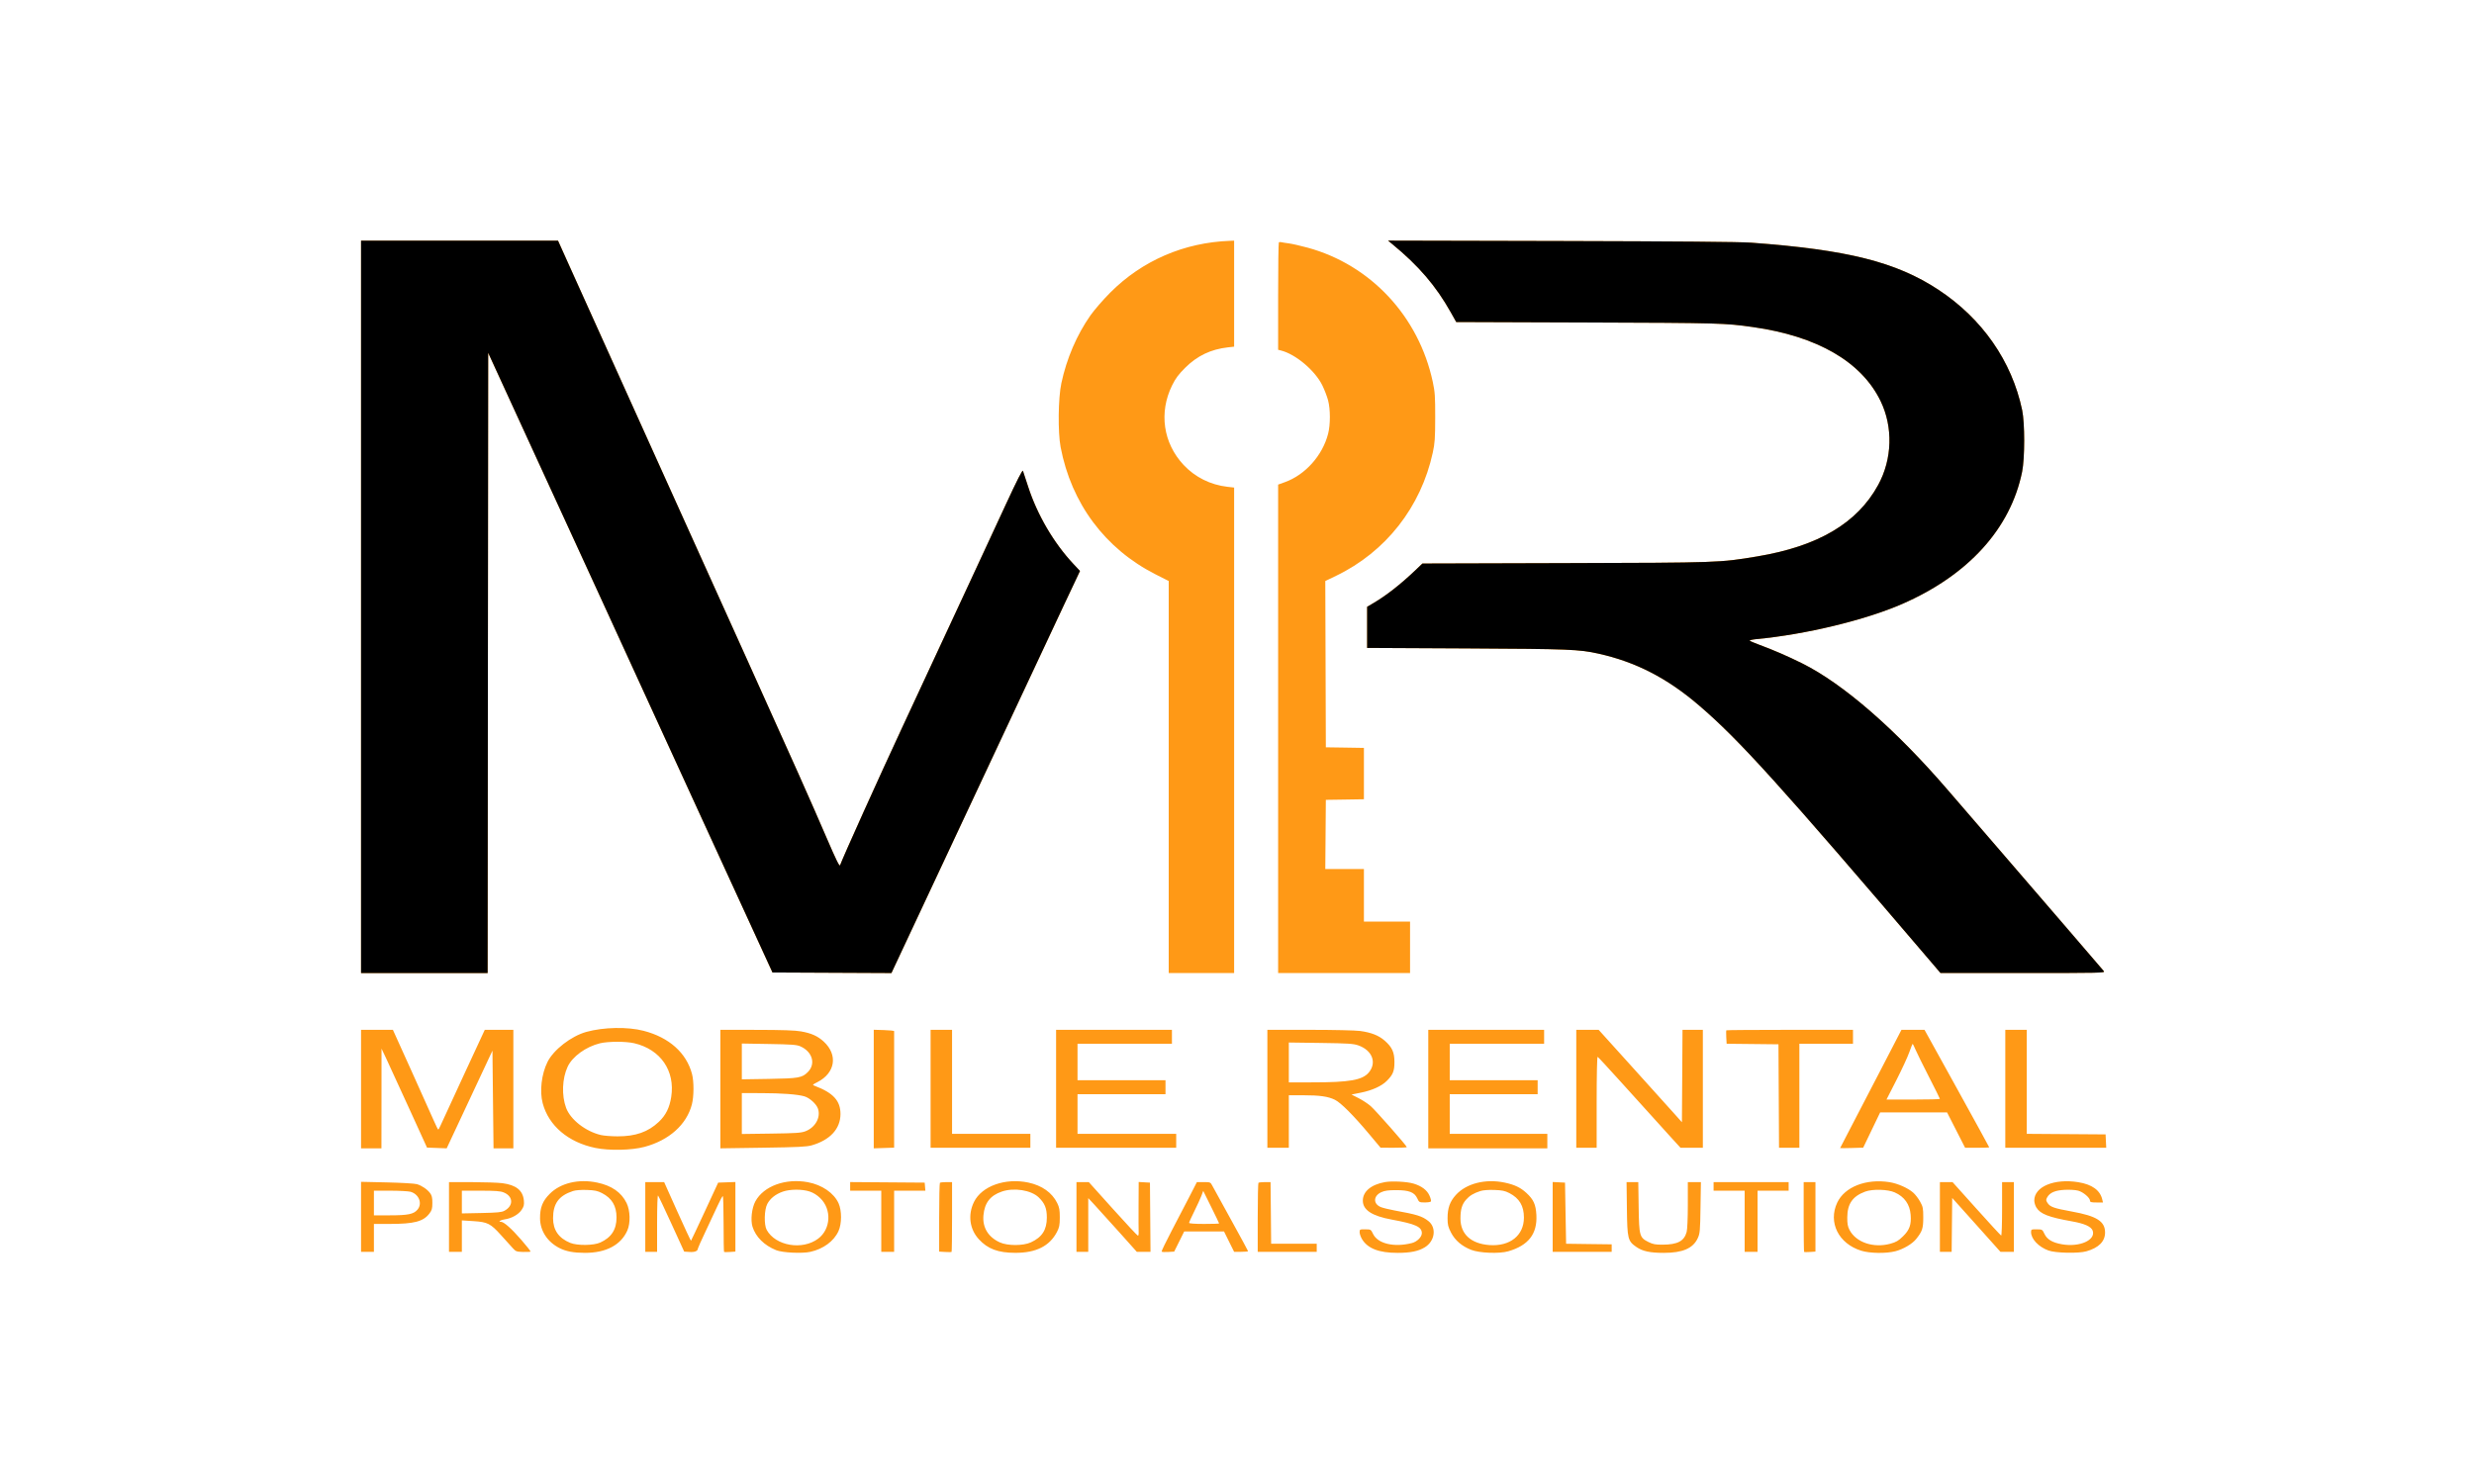 <svg width="80" height="48" viewBox="0 0 80 48" fill="none" xmlns="http://www.w3.org/2000/svg">
<g id="Group 5221">
<g id="Group 5196">
<path id="Mobile Rental Solutions Logo Diapositief (2) (1) 1 (Traced)" fill-rule="evenodd" clip-rule="evenodd" d="M18.368 8.504C18.705 9.252 20.509 13.252 21.204 14.79C21.423 15.276 21.748 15.994 21.924 16.385C22.731 18.174 23.119 19.032 24.179 21.38C25.628 24.589 26.219 25.914 26.73 27.102C27.037 27.815 27.146 28.038 27.165 27.986C27.266 27.709 28.403 25.187 29.182 23.513C29.431 22.979 29.892 21.988 30.206 21.31C30.521 20.633 31.054 19.486 31.391 18.761C31.728 18.036 32.241 16.931 32.53 16.305C32.893 15.521 33.063 15.187 33.078 15.23C33.091 15.264 33.166 15.494 33.246 15.74C33.542 16.653 34.073 17.56 34.709 18.24L34.923 18.468L34.748 18.84C34.651 19.044 34.51 19.345 34.433 19.507C34.207 19.986 33.497 21.501 31.097 26.626L28.826 31.473L26.903 31.464L24.979 31.455L24.351 30.085C24.006 29.332 23.257 27.701 22.688 26.461C21.274 23.38 20.887 22.534 20.693 22.108C20.602 21.908 20.43 21.533 20.312 21.276C20.193 21.018 20.021 20.643 19.93 20.443C19.839 20.243 19.671 19.876 19.557 19.628C19.443 19.38 18.91 18.217 18.371 17.044C17.833 15.871 17.342 14.802 17.28 14.668C17.218 14.535 16.857 13.747 16.477 12.918L15.786 11.411L15.777 21.442L15.768 31.472H13.722H11.675V19.628V7.784H14.86H18.044L18.368 8.504ZM39.907 9.498V11.213L39.708 11.235C39.154 11.297 38.715 11.507 38.327 11.893C38.107 12.112 38.015 12.236 37.901 12.466C37.469 13.343 37.612 14.331 38.273 15.038C38.645 15.435 39.142 15.683 39.694 15.746L39.907 15.77V23.621V31.472H38.85H37.792V25.133V18.793L37.367 18.578C35.734 17.749 34.642 16.284 34.296 14.46C34.205 13.976 34.217 12.88 34.32 12.397C34.489 11.601 34.818 10.833 35.26 10.203C35.383 10.027 35.672 9.694 35.901 9.464C36.934 8.428 38.288 7.843 39.777 7.789L39.907 7.784V9.498ZM56.625 7.849C59.738 8.077 61.315 8.473 62.677 9.369C64.098 10.305 65.056 11.681 65.389 13.264C65.477 13.685 65.477 14.819 65.388 15.258C65.016 17.096 63.648 18.604 61.506 19.537C60.309 20.058 58.391 20.521 56.805 20.671C56.665 20.685 56.564 20.708 56.579 20.723C56.595 20.739 56.735 20.798 56.891 20.856C57.327 21.016 57.814 21.227 58.272 21.455C59.602 22.116 61.295 23.588 62.99 25.559C63.351 25.979 63.688 26.369 63.738 26.426C63.789 26.483 64.28 27.053 64.83 27.692C65.38 28.331 66.315 29.416 66.907 30.103C67.499 30.79 68.005 31.379 68.031 31.412C68.076 31.469 67.939 31.472 65.412 31.471L62.746 31.47L62.507 31.189C57.556 25.387 56.242 23.932 54.943 22.819C53.907 21.93 52.891 21.408 51.679 21.14C51.06 21.003 50.741 20.99 47.425 20.973L44.208 20.957V20.292V19.627L44.408 19.509C44.834 19.258 45.284 18.905 45.77 18.443L45.996 18.227L50.608 18.214C55.619 18.2 55.597 18.201 56.824 17.997C58.792 17.668 60.055 16.923 60.731 15.689C61.19 14.852 61.22 13.814 60.81 12.97C60.193 11.7 58.763 10.872 56.677 10.578C55.77 10.45 55.62 10.445 51.345 10.431L47.089 10.416L46.91 10.097C46.432 9.246 45.873 8.595 45.022 7.896L44.885 7.783L50.486 7.796C54.199 7.805 56.268 7.822 56.625 7.849ZM41.676 7.872C41.781 7.886 42.056 7.948 42.286 8.011C44.324 8.568 45.877 10.235 46.33 12.349C46.401 12.682 46.41 12.817 46.409 13.507C46.408 14.177 46.397 14.336 46.331 14.639C45.949 16.4 44.81 17.851 43.204 18.625L42.855 18.793L42.864 21.482L42.873 24.172L43.489 24.181L44.104 24.191V25.021V25.852L43.489 25.862L42.873 25.871L42.864 26.99L42.855 28.108H43.479H44.104V28.958V29.808H44.85H45.596V30.64V31.472H43.462H41.33V23.573V15.674L41.547 15.596C42.207 15.359 42.767 14.732 42.947 14.027C43.022 13.733 43.022 13.242 42.946 12.952C42.914 12.828 42.83 12.609 42.76 12.466C42.525 11.986 41.897 11.456 41.422 11.337L41.33 11.314V9.589C41.33 8.641 41.34 7.854 41.353 7.841C41.366 7.828 41.401 7.825 41.431 7.833C41.461 7.841 41.571 7.859 41.676 7.872Z" fill="#FF9916"/>
<path id="Mobile Rental Solutions Logo Diapositief (2) (1) 1 (Traced)_2" fill-rule="evenodd" clip-rule="evenodd" d="M18.368 8.504C18.705 9.252 20.509 13.252 21.204 14.79C21.423 15.276 21.748 15.994 21.924 16.385C22.731 18.174 23.119 19.032 24.179 21.38C25.628 24.589 26.219 25.914 26.73 27.102C27.037 27.815 27.146 28.038 27.165 27.986C27.266 27.709 28.403 25.187 29.182 23.513C29.431 22.979 29.892 21.988 30.206 21.31C30.521 20.633 31.054 19.486 31.391 18.761C31.728 18.036 32.241 16.931 32.53 16.305C32.893 15.521 33.063 15.187 33.078 15.23C33.091 15.264 33.166 15.494 33.246 15.74C33.542 16.653 34.073 17.56 34.709 18.24L34.923 18.468L34.748 18.84C34.651 19.044 34.51 19.345 34.433 19.507C34.207 19.986 33.497 21.501 31.097 26.626L28.826 31.473L26.903 31.464L24.979 31.455L24.351 30.085C24.006 29.332 23.257 27.701 22.688 26.461C21.274 23.38 20.887 22.534 20.693 22.108C20.602 21.908 20.43 21.533 20.312 21.276C20.193 21.018 20.021 20.643 19.93 20.443C19.839 20.243 19.671 19.876 19.557 19.628C19.443 19.38 18.91 18.217 18.371 17.044C17.833 15.871 17.342 14.802 17.28 14.668C17.218 14.535 16.857 13.747 16.477 12.918L15.786 11.411L15.777 21.442L15.768 31.472H13.722H11.675V19.628V7.784H14.86H18.044L18.368 8.504ZM56.625 7.849C59.738 8.077 61.315 8.473 62.677 9.369C64.098 10.305 65.056 11.681 65.389 13.264C65.477 13.685 65.477 14.819 65.388 15.258C65.016 17.096 63.648 18.604 61.506 19.537C60.309 20.058 58.391 20.521 56.805 20.671C56.665 20.685 56.564 20.708 56.579 20.723C56.595 20.739 56.735 20.798 56.891 20.856C57.327 21.016 57.814 21.227 58.272 21.455C59.602 22.116 61.295 23.588 62.99 25.559C63.351 25.979 63.688 26.369 63.738 26.426C63.789 26.483 64.28 27.053 64.83 27.692C65.38 28.331 66.315 29.416 66.907 30.103C67.499 30.79 68.005 31.379 68.031 31.412C68.076 31.469 67.939 31.472 65.412 31.471L62.746 31.47L62.507 31.189C57.556 25.387 56.242 23.932 54.943 22.819C53.907 21.93 52.891 21.408 51.679 21.14C51.06 21.003 50.741 20.99 47.425 20.973L44.208 20.957V20.292V19.627L44.408 19.509C44.834 19.258 45.284 18.905 45.77 18.443L45.996 18.227L50.608 18.214C55.619 18.2 55.597 18.201 56.824 17.997C58.792 17.668 60.055 16.923 60.731 15.689C61.19 14.852 61.22 13.814 60.81 12.97C60.193 11.7 58.763 10.872 56.677 10.578C55.77 10.45 55.62 10.445 51.345 10.431L47.089 10.416L46.91 10.097C46.432 9.246 45.873 8.595 45.022 7.896L44.885 7.783L50.486 7.796C54.199 7.805 56.268 7.822 56.625 7.849Z" fill="black"/>
<path id="Mobile Rental Solutions Logo Diapositief (2) (1) 1 (Traced)_3" fill-rule="evenodd" clip-rule="evenodd" d="M20.814 33.342C21.638 33.556 22.195 34.053 22.377 34.737C22.442 34.982 22.44 35.464 22.373 35.722C22.203 36.376 21.636 36.883 20.839 37.096C20.426 37.207 19.701 37.222 19.253 37.13C18.376 36.949 17.744 36.414 17.549 35.686C17.445 35.297 17.509 34.743 17.703 34.351C17.898 33.956 18.468 33.514 18.959 33.377C19.517 33.222 20.299 33.207 20.814 33.342ZM13.305 34.637C13.635 35.366 13.961 36.092 14.029 36.25C14.097 36.407 14.161 36.535 14.171 36.535C14.181 36.535 14.214 36.477 14.245 36.405C14.275 36.334 14.609 35.608 14.988 34.793L15.676 33.31H16.138H16.6L16.6 35.226L16.6 37.143H16.279H15.959L15.941 35.563L15.924 33.983L15.184 35.563L14.444 37.143L14.126 37.131L13.808 37.119L13.22 35.83C12.897 35.121 12.566 34.401 12.485 34.229L12.337 33.917L12.336 35.53L12.334 37.143H12.005H11.675V35.226V33.31H12.19H12.705L13.305 34.637ZM25.899 33.36C26.239 33.42 26.441 33.511 26.637 33.691C27.102 34.12 27.011 34.705 26.433 35.001C26.264 35.087 26.262 35.09 26.346 35.122C26.946 35.349 27.179 35.605 27.178 36.035C27.176 36.511 26.843 36.874 26.251 37.045C26.086 37.093 25.813 37.106 24.673 37.123L23.294 37.143L23.294 35.226L23.294 33.31L24.465 33.311C25.293 33.312 25.712 33.326 25.899 33.36ZM28.913 33.353C28.913 33.368 28.913 34.221 28.913 35.25V37.121L28.583 37.132L28.254 37.143L28.254 35.225L28.254 33.308L28.583 33.318C28.765 33.323 28.913 33.339 28.913 33.353ZM30.786 34.992V36.674H32.052H33.318V36.9V37.125H31.705H30.092V35.218V33.31H30.439H30.786V34.992ZM37.896 33.536V33.761H36.37H34.843V34.351V34.94H36.266H37.688V35.166V35.391H36.266H34.843V36.033V36.674H36.439H38.034V36.9V37.125H36.092H34.15V35.218V33.31H36.023H37.896V33.536ZM43.986 33.347C44.347 33.398 44.585 33.492 44.778 33.662C45.017 33.872 45.091 34.036 45.091 34.351C45.091 34.645 45.044 34.761 44.844 34.961C44.675 35.13 44.372 35.268 44.005 35.342L43.702 35.403L43.929 35.518C44.054 35.581 44.23 35.696 44.32 35.774C44.479 35.911 45.491 37.061 45.491 37.104C45.491 37.116 45.3 37.124 45.066 37.124L44.642 37.122L44.277 36.686C43.77 36.08 43.355 35.663 43.163 35.571C42.942 35.464 42.675 35.426 42.136 35.426L41.676 35.426V36.276V37.125H41.329H40.982V35.218V33.31H42.35C43.137 33.31 43.831 33.326 43.986 33.347ZM49.931 33.536V33.761H48.405H46.879V34.351V34.94H48.3H49.722V35.166V35.391H48.3H46.879V36.033V36.674H48.457H50.035V36.908V37.143H48.11H46.185V35.226V33.31H48.058H49.931V33.536ZM52.781 34.513C53.378 35.174 53.984 35.847 54.127 36.007L54.387 36.298L54.397 34.804L54.406 33.31H54.735H55.064V35.218V37.125H54.703H54.342L54.001 36.751C53.626 36.34 53.441 36.135 52.395 34.975C52.008 34.546 51.678 34.189 51.661 34.183C51.643 34.176 51.63 34.81 51.63 35.648V37.125H51.301H50.971V35.218V33.31H51.333H51.695L52.781 34.513ZM59.919 33.536V33.761H59.052H58.185V35.443V37.125H57.856H57.527L57.518 35.452L57.509 33.778L56.671 33.769L55.833 33.76L55.821 33.549C55.815 33.434 55.816 33.332 55.824 33.325C55.832 33.317 56.757 33.31 57.879 33.31H59.919V33.536ZM63.278 35.202C63.853 36.243 64.324 37.101 64.324 37.11C64.324 37.118 64.148 37.125 63.934 37.125L63.544 37.124L63.253 36.553L62.961 35.981H61.879H60.797L60.523 36.551L60.249 37.121L59.876 37.132C59.671 37.138 59.503 37.139 59.503 37.134C59.503 37.13 59.665 36.818 59.862 36.441C60.06 36.064 60.506 35.205 60.853 34.533L61.486 33.31H61.859H62.232L63.278 35.202ZM65.538 34.992V36.674L66.813 36.683L68.087 36.692L68.097 36.908L68.108 37.125H66.476H64.844V35.218V33.31H65.191H65.538V34.992ZM19.402 33.745C18.947 33.856 18.511 34.171 18.356 34.502C18.177 34.884 18.157 35.434 18.306 35.835C18.448 36.215 18.932 36.593 19.428 36.712C19.523 36.735 19.764 36.754 19.965 36.755C20.552 36.756 20.956 36.615 21.305 36.285C21.53 36.072 21.651 35.828 21.705 35.48C21.836 34.635 21.361 33.944 20.511 33.744C20.242 33.68 19.667 33.681 19.402 33.745ZM41.676 34.365V35.01L42.448 35.009C43.635 35.009 44.054 34.935 44.26 34.692C44.529 34.372 44.374 33.97 43.92 33.812C43.766 33.758 43.591 33.746 42.708 33.734L41.676 33.72V34.365ZM23.988 34.332V34.911L24.863 34.897C25.827 34.881 25.937 34.862 26.122 34.676C26.387 34.411 26.27 34.014 25.878 33.843C25.762 33.792 25.597 33.78 24.863 33.768L23.988 33.753V34.332ZM61.741 34.03C61.69 34.178 61.502 34.584 61.325 34.932L61.002 35.565H61.865C62.34 35.565 62.729 35.555 62.729 35.543C62.729 35.531 62.568 35.207 62.371 34.823C62.175 34.439 61.979 34.043 61.937 33.943C61.894 33.843 61.854 33.761 61.848 33.761C61.841 33.761 61.793 33.882 61.741 34.03ZM23.988 36.018V36.679L24.933 36.666C25.731 36.655 25.903 36.644 26.041 36.592C26.362 36.471 26.545 36.145 26.451 35.862C26.401 35.71 26.182 35.511 26.011 35.461C25.787 35.396 25.283 35.358 24.621 35.357L23.988 35.356V36.018ZM19.313 38.251C19.782 38.35 20.093 38.567 20.262 38.913C20.38 39.155 20.391 39.563 20.286 39.8C20.078 40.271 19.596 40.525 18.912 40.524C18.55 40.523 18.304 40.477 18.092 40.369C17.7 40.17 17.466 39.812 17.463 39.405C17.46 39.059 17.545 38.846 17.777 38.614C18.128 38.262 18.714 38.124 19.313 38.251ZM26.122 38.238C26.582 38.323 26.968 38.589 27.117 38.922C27.223 39.16 27.222 39.578 27.115 39.817C26.968 40.144 26.625 40.398 26.203 40.491C25.933 40.55 25.302 40.519 25.098 40.437C24.713 40.282 24.437 40.009 24.333 39.678C24.265 39.461 24.31 39.071 24.426 38.857C24.695 38.362 25.4 38.105 26.122 38.238ZM33.253 38.25C33.695 38.344 34.021 38.576 34.187 38.914C34.256 39.055 34.27 39.137 34.27 39.38C34.269 39.629 34.254 39.701 34.178 39.848C33.939 40.305 33.503 40.524 32.832 40.523C32.273 40.522 31.939 40.397 31.65 40.081C31.352 39.755 31.292 39.291 31.495 38.877C31.747 38.363 32.506 38.092 33.253 38.25ZM45.711 38.284C45.969 38.361 46.147 38.495 46.224 38.672C46.262 38.756 46.283 38.841 46.271 38.86C46.26 38.879 46.169 38.894 46.07 38.893C45.895 38.892 45.888 38.888 45.829 38.76C45.738 38.563 45.563 38.495 45.144 38.495C44.895 38.495 44.777 38.511 44.669 38.56C44.404 38.68 44.396 38.941 44.655 39.045C44.724 39.072 44.921 39.12 45.093 39.152C45.816 39.283 45.984 39.335 46.185 39.492C46.46 39.705 46.403 40.143 46.073 40.344C45.866 40.471 45.606 40.524 45.194 40.524C44.592 40.524 44.227 40.384 44.043 40.081C44.001 40.01 43.965 39.909 43.965 39.857C43.965 39.764 43.971 39.761 44.147 39.763C44.327 39.764 44.33 39.766 44.399 39.91C44.55 40.228 45.083 40.354 45.657 40.206C45.822 40.164 45.977 40.01 45.977 39.888C45.977 39.681 45.775 39.59 45.006 39.448C44.365 39.331 44.069 39.137 44.069 38.835C44.069 38.539 44.334 38.316 44.784 38.235C45.008 38.194 45.501 38.22 45.711 38.284ZM48.655 38.251C48.976 38.319 49.169 38.411 49.359 38.586C49.59 38.799 49.662 38.959 49.681 39.298C49.714 39.909 49.425 40.283 48.772 40.473C48.484 40.556 47.839 40.532 47.572 40.426C47.27 40.307 47.052 40.121 46.922 39.87C46.825 39.682 46.809 39.616 46.809 39.4C46.809 39.074 46.883 38.866 47.075 38.653C47.412 38.278 48.035 38.12 48.655 38.251ZM61.099 38.237C61.364 38.279 61.695 38.425 61.865 38.575C61.932 38.633 62.033 38.764 62.089 38.866C62.182 39.034 62.191 39.08 62.191 39.38C62.191 39.733 62.161 39.824 61.964 40.073C61.838 40.233 61.548 40.404 61.291 40.471C60.99 40.549 60.466 40.541 60.187 40.455C59.452 40.227 59.108 39.54 59.409 38.899C59.649 38.389 60.343 38.117 61.099 38.237ZM67.203 38.238C67.65 38.31 67.91 38.498 67.98 38.799L68.002 38.894H67.793C67.625 38.894 67.584 38.883 67.584 38.839C67.584 38.744 67.364 38.556 67.201 38.512C67.114 38.488 66.925 38.477 66.766 38.485C66.456 38.501 66.285 38.574 66.199 38.727C66.154 38.807 66.156 38.827 66.21 38.91C66.295 39.039 66.414 39.081 66.995 39.187C67.799 39.332 68.07 39.503 68.07 39.865C68.07 40.154 67.866 40.359 67.468 40.473C67.21 40.547 66.467 40.531 66.238 40.447C65.918 40.33 65.677 40.073 65.677 39.852C65.677 39.766 65.685 39.761 65.859 39.763C66.038 39.764 66.042 39.766 66.11 39.91C66.196 40.091 66.368 40.193 66.68 40.247C67.246 40.345 67.774 40.111 67.67 39.807C67.624 39.674 67.406 39.576 66.995 39.504C66.243 39.37 65.976 39.266 65.848 39.056C65.811 38.996 65.781 38.895 65.781 38.832C65.78 38.382 66.427 38.112 67.203 38.238ZM13.483 38.302C13.644 38.351 13.817 38.469 13.909 38.593C13.965 38.669 13.982 38.742 13.981 38.909C13.981 39.093 13.966 39.146 13.884 39.253C13.688 39.51 13.39 39.588 12.605 39.588H12.091V40.039V40.49H11.883H11.675V39.358V38.226L12.516 38.245C12.979 38.255 13.414 38.281 13.483 38.302ZM16.244 38.27C16.69 38.328 16.908 38.503 16.94 38.83C16.953 38.97 16.941 39.022 16.867 39.133C16.768 39.283 16.541 39.41 16.321 39.44C16.189 39.458 16.091 39.518 16.194 39.518C16.291 39.518 16.532 39.73 16.849 40.094C17.027 40.298 17.165 40.473 17.155 40.483C17.146 40.492 17.036 40.498 16.912 40.494C16.705 40.488 16.678 40.478 16.583 40.373C16.526 40.31 16.357 40.123 16.207 39.957C15.86 39.572 15.772 39.528 15.304 39.497L14.935 39.474V39.982V40.49H14.727H14.519V39.362V38.235L15.256 38.236C15.662 38.237 16.106 38.252 16.244 38.27ZM21.904 39.19C22.14 39.715 22.338 40.139 22.344 40.133C22.351 40.126 22.552 39.7 22.79 39.187L23.223 38.252L23.502 38.242L23.78 38.232V39.358V40.483L23.603 40.495C23.506 40.502 23.421 40.5 23.413 40.492C23.405 40.484 23.398 40.075 23.398 39.582C23.398 39.089 23.387 38.687 23.372 38.687C23.358 38.688 23.284 38.825 23.208 38.991C23.132 39.157 22.957 39.532 22.818 39.825C22.679 40.117 22.566 40.37 22.566 40.386C22.566 40.465 22.465 40.506 22.299 40.495L22.124 40.483L21.717 39.593C21.494 39.104 21.296 38.688 21.279 38.67C21.261 38.651 21.248 39.012 21.248 39.563V40.49H21.057H20.866V39.362V38.235H21.171H21.476L21.904 39.19ZM29.912 38.383L29.923 38.513H29.418H28.913V39.501V40.49H28.705H28.497V39.501V38.513H27.994H27.491V38.373V38.234L28.696 38.243L29.901 38.252L29.912 38.383ZM30.786 39.357C30.786 39.973 30.779 40.484 30.771 40.492C30.763 40.5 30.67 40.502 30.563 40.495L30.369 40.483V39.382C30.369 38.777 30.38 38.271 30.393 38.258C30.405 38.246 30.499 38.235 30.601 38.235H30.786V39.357ZM35.987 39.102C36.416 39.579 36.78 39.969 36.797 39.969C36.813 39.969 36.823 39.919 36.82 39.857C36.816 39.795 36.815 39.404 36.817 38.988L36.821 38.231L37.003 38.242L37.185 38.252L37.194 39.371L37.203 40.49H36.981H36.76L36.178 39.839C35.857 39.482 35.504 39.091 35.393 38.971L35.19 38.753V39.621V40.49H35H34.809V39.362V38.235L35.008 38.235L35.208 38.235L35.987 39.102ZM39.2 38.348C39.231 38.41 39.505 38.908 39.808 39.454C40.11 40.001 40.358 40.458 40.358 40.469C40.358 40.48 40.257 40.49 40.133 40.49H39.907L39.743 40.16L39.58 39.831H38.936H38.293L38.131 40.157L37.969 40.483L37.773 40.495C37.665 40.502 37.57 40.496 37.562 40.483C37.554 40.47 37.701 40.165 37.889 39.806C38.077 39.448 38.337 38.947 38.467 38.695L38.703 38.235H38.922C39.136 38.235 39.144 38.239 39.2 38.348ZM41.095 39.232L41.104 40.229H41.841H42.578V40.359L42.578 40.49H41.624H40.67V39.386C40.67 38.778 40.681 38.271 40.693 38.258C40.706 38.246 40.8 38.235 40.901 38.235H41.085L41.095 39.232ZM50.624 39.241L50.642 40.229L51.379 40.239L52.116 40.248V40.369V40.49H51.162H50.208V39.361V38.232L50.407 38.242L50.607 38.252L50.624 39.241ZM52.988 39.041C53.002 39.981 53.016 40.029 53.311 40.176C53.451 40.245 53.532 40.26 53.761 40.259C54.248 40.256 54.459 40.145 54.54 39.848C54.562 39.769 54.578 39.394 54.578 38.972L54.578 38.235H54.789H55.001L54.988 39.059C54.977 39.812 54.969 39.896 54.901 40.045C54.749 40.378 54.412 40.524 53.799 40.524C53.356 40.524 53.113 40.472 52.912 40.332C52.638 40.142 52.62 40.071 52.608 39.094L52.597 38.235H52.786H52.976L52.988 39.041ZM57.838 38.374V38.513H57.336H56.833V39.501V40.49H56.624H56.416V39.501V38.513H55.913H55.411V38.374V38.235H56.624H57.838V38.374ZM58.705 39.359V40.483L58.529 40.495C58.432 40.502 58.346 40.5 58.338 40.492C58.33 40.484 58.324 39.973 58.324 39.357V38.235H58.515H58.705V39.359ZM63.909 39.094C64.332 39.566 64.693 39.957 64.71 39.964C64.727 39.97 64.74 39.595 64.74 39.105V38.235H64.931H65.122V39.362V40.49H64.904H64.687L64.375 40.141C64.204 39.949 64.017 39.74 63.96 39.677C63.903 39.614 63.692 39.379 63.492 39.155L63.127 38.748L63.118 39.619L63.109 40.49H62.919H62.729V39.362V38.235H62.934H63.138L63.909 39.094ZM18.525 38.525C18.07 38.675 17.884 38.93 17.884 39.402C17.884 39.786 18.066 40.048 18.44 40.201C18.666 40.293 19.197 40.288 19.41 40.19C19.77 40.026 19.936 39.77 19.936 39.38C19.936 39.005 19.788 38.757 19.466 38.591C19.32 38.516 19.232 38.498 18.976 38.489C18.782 38.483 18.611 38.496 18.525 38.525ZM25.317 38.542C25.081 38.624 24.907 38.761 24.812 38.94C24.712 39.126 24.701 39.613 24.791 39.779C25.075 40.299 25.947 40.448 26.457 40.064C26.867 39.755 26.9 39.118 26.525 38.755C26.418 38.651 26.3 38.578 26.177 38.538C25.936 38.46 25.55 38.462 25.317 38.542ZM32.393 38.542C32.019 38.671 31.837 38.907 31.801 39.31C31.765 39.701 31.953 40.012 32.329 40.184C32.579 40.299 33.085 40.299 33.335 40.184C33.698 40.017 33.851 39.778 33.851 39.38C33.851 39.084 33.784 38.918 33.587 38.729C33.342 38.493 32.786 38.406 32.393 38.542ZM47.867 38.525C47.646 38.597 47.521 38.674 47.406 38.805C47.275 38.954 47.226 39.119 47.226 39.412C47.225 39.917 47.565 40.228 48.163 40.272C48.828 40.319 49.278 39.961 49.278 39.383C49.278 39.005 49.131 38.758 48.808 38.591C48.662 38.516 48.574 38.498 48.318 38.489C48.124 38.483 47.953 38.496 47.867 38.525ZM60.312 38.543C59.905 38.694 59.736 38.938 59.734 39.38C59.732 39.581 59.749 39.672 59.807 39.783C60.017 40.185 60.58 40.376 61.123 40.229C61.313 40.177 61.386 40.135 61.535 39.99C61.748 39.783 61.809 39.611 61.783 39.291C61.757 38.955 61.583 38.709 61.272 38.57C61.044 38.467 60.553 38.454 60.312 38.543ZM12.091 38.911V39.31H12.596C13.195 39.31 13.376 39.273 13.5 39.126C13.667 38.927 13.548 38.624 13.273 38.547C13.205 38.529 12.911 38.513 12.62 38.513L12.091 38.513V38.911ZM14.935 38.88V39.248L15.569 39.235C16.084 39.224 16.222 39.211 16.312 39.162C16.612 39 16.599 38.693 16.285 38.568C16.178 38.525 16.014 38.513 15.542 38.513H14.935V38.88ZM38.848 38.681C38.814 38.769 38.711 38.994 38.619 39.18C38.526 39.365 38.451 39.533 38.451 39.553C38.451 39.575 38.63 39.588 38.936 39.588C39.203 39.588 39.422 39.581 39.422 39.572C39.422 39.563 39.306 39.323 39.165 39.038L38.908 38.519L38.848 38.681Z" fill="#FF9916"/>
</g>
</g>
</svg>
